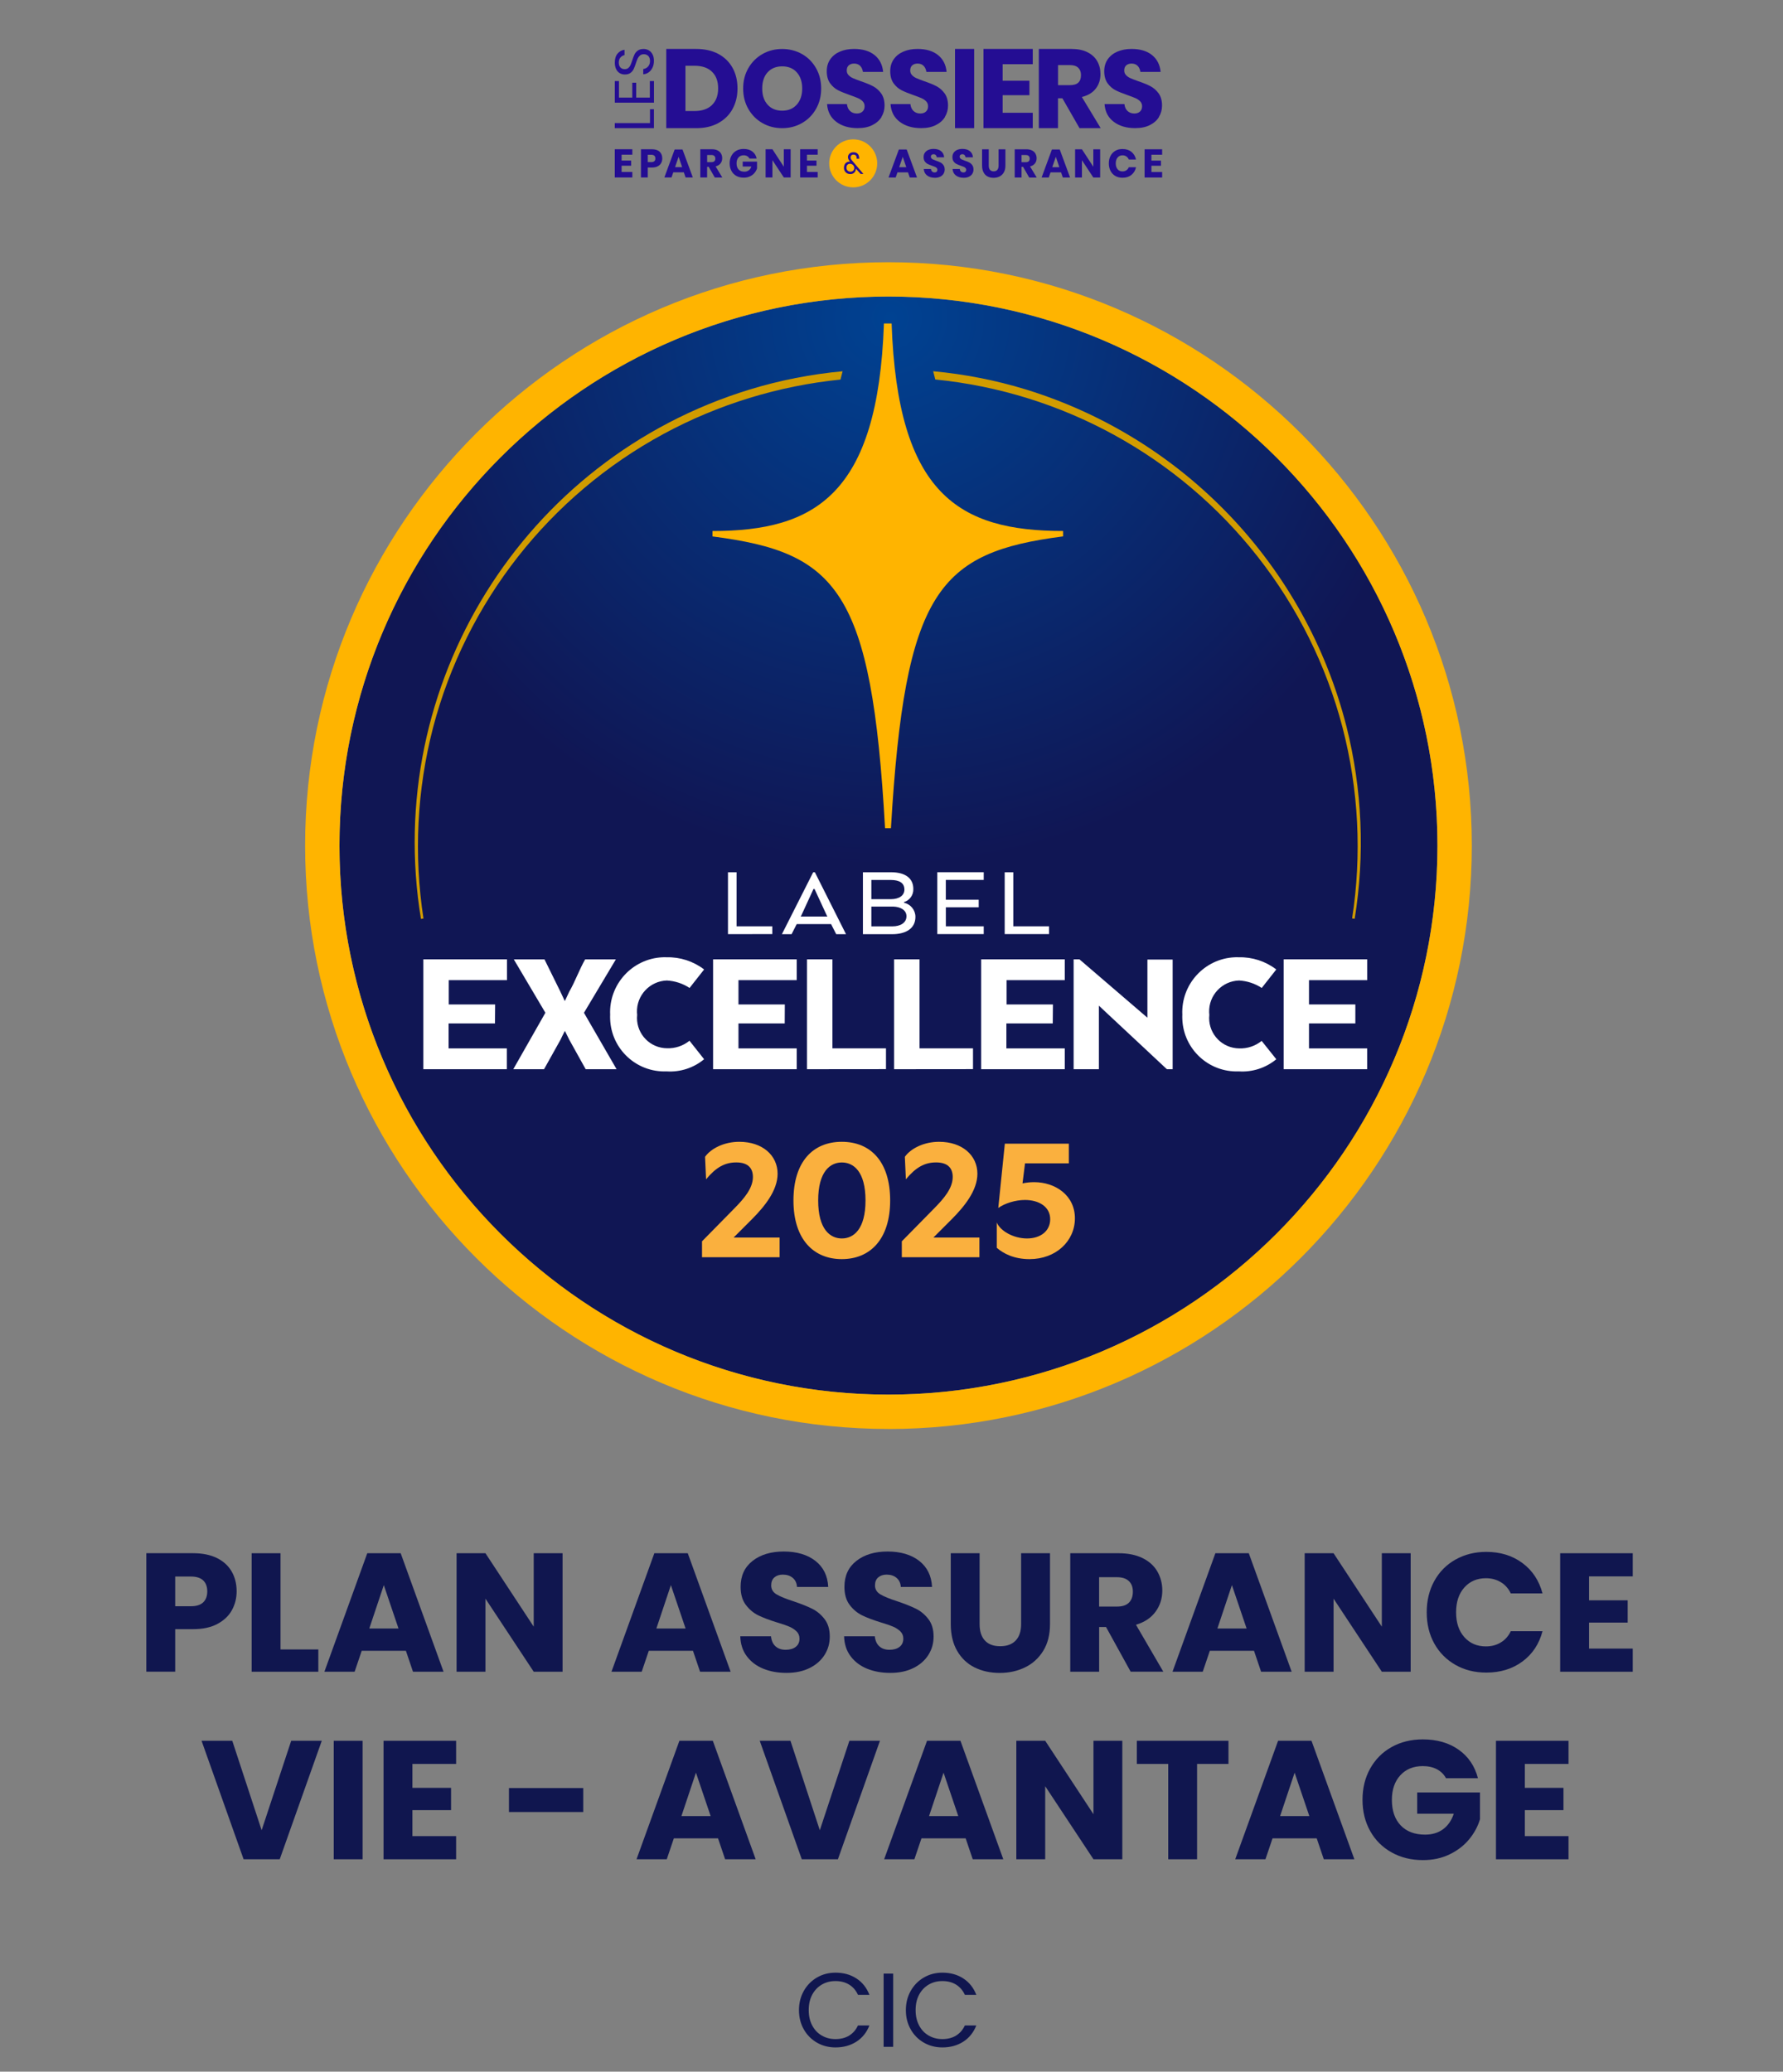 <?xml version="1.0" encoding="UTF-8"?>
<svg id="Calque_1" data-name="Calque 1" xmlns="http://www.w3.org/2000/svg" xmlns:xlink="http://www.w3.org/1999/xlink" viewBox="0 0 475.38 552.3">
  <rect x="0" y="0" width="475.38" height="552.3" fill="#808080" stroke="none"/>
  <defs>
    <style>
      .cls-1 {
        fill: none;
      }

      .cls-2 {
        fill: url(#Dégradé_sans_nom_2);
      }

      .cls-3 {
        fill: url(#Dégradé_sans_nom_3);
      }

      .cls-4 {
        fill: #fff;
      }

      .cls-5 {
        fill: #fab03e;
      }

      .cls-6 {
        fill: #ffb400;
      }

      .cls-7 {
        fill: #240d93;
      }

      .cls-8 {
        fill: #d19c00;
      }

      .cls-9 {
        fill: #10164f;
      }

      .cls-10 {
        clip-path: url(#clippath);
      }
    </style>
    <radialGradient id="Dégradé_sans_nom_3" data-name="Dégradé sans nom 3" cx="-5837.02" cy="3041" fx="-5837.02" fy="3041" r="2.29" gradientTransform="translate(373455.92 194525.96) scale(63.94 -63.94)" gradientUnits="userSpaceOnUse">
      <stop offset="0" stop-color="#004292"/>
      <stop offset="1" stop-color="#101654"/>
    </radialGradient>
    <clipPath id="clippath">
      <path class="cls-1" d="M235.67,86.24c-1.58,45.6-18.35,55.33-45.72,55.33v1.44c33.22,4.29,42.46,14.15,46.02,77.8h1.57c3.73-63.26,12.68-73.52,45.9-77.81v-1.44c-27.69,0-44.14-9.72-45.72-55.33h-2.06Z"/>
    </clipPath>
    <linearGradient id="Dégradé_sans_nom_2" data-name="Dégradé sans nom 2" x1="-5642" y1="2990.46" x2="-5641.79" y2="2990.46" gradientTransform="translate(115263.99 88052.18) scale(20.42 -29.39)" gradientUnits="userSpaceOnUse">
      <stop offset="0" stop-color="#fff49b"/>
      <stop offset=".15" stop-color="#fff49b"/>
      <stop offset=".23" stop-color="#ffe578"/>
      <stop offset=".34" stop-color="#ffd653"/>
      <stop offset=".45" stop-color="#ffca35"/>
      <stop offset=".57" stop-color="#ffc01d"/>
      <stop offset=".69" stop-color="#ffb90d"/>
      <stop offset=".83" stop-color="#ffb503"/>
      <stop offset="1" stop-color="#ffb400"/>
    </linearGradient>
  </defs>
  <g>
    <path class="cls-9" d="M61.83,429.27c-.84,1.52-2.13,2.74-3.87,3.67-1.74.93-3.9,1.39-6.48,1.39h-4.77v11.34h-7.7v-31.59h12.46c2.52,0,4.65.44,6.39,1.3,1.74.87,3.04,2.07,3.92,3.6s1.31,3.29,1.31,5.26c0,1.83-.42,3.5-1.26,5.02ZM54.18,427.18c.72-.69,1.08-1.67,1.08-2.92s-.36-2.23-1.08-2.92c-.72-.69-1.82-1.04-3.29-1.04h-4.18v7.92h4.18c1.47,0,2.57-.34,3.29-1.04Z"/>
    <path class="cls-9" d="M74.79,439.74h10.08v5.94h-17.78v-31.59h7.7v25.65Z"/>
    <path class="cls-9" d="M108.23,440.1h-11.79l-1.89,5.58h-8.06l11.43-31.59h8.91l11.43,31.59h-8.15l-1.89-5.58ZM106.25,434.16l-3.92-11.57-3.87,11.57h7.78Z"/>
    <path class="cls-9" d="M149.99,445.68h-7.69l-12.87-19.48v19.48h-7.7v-31.59h7.7l12.87,19.58v-19.58h7.69v31.59Z"/>
    <path class="cls-9" d="M184.77,440.1h-11.79l-1.89,5.58h-8.06l11.43-31.59h8.91l11.43,31.59h-8.15l-1.89-5.58ZM182.79,434.16l-3.92-11.57-3.87,11.57h7.78Z"/>
    <path class="cls-9" d="M203.49,444.87c-1.83-.75-3.29-1.86-4.39-3.33s-1.67-3.24-1.73-5.31h8.19c.12,1.17.52,2.06,1.21,2.68.69.62,1.59.92,2.7.92s2.04-.26,2.7-.79c.66-.52.99-1.25.99-2.18,0-.78-.26-1.42-.79-1.94-.53-.51-1.17-.93-1.93-1.26-.77-.33-1.85-.71-3.26-1.12-2.04-.63-3.71-1.26-5-1.89-1.29-.63-2.4-1.56-3.33-2.79-.93-1.23-1.39-2.83-1.39-4.82,0-2.94,1.06-5.24,3.19-6.91s4.91-2.5,8.33-2.5,6.28.83,8.42,2.5c2.13,1.67,3.27,3.98,3.42,6.95h-8.33c-.06-1.02-.43-1.82-1.12-2.41s-1.58-.88-2.65-.88c-.93,0-1.68.25-2.25.74-.57.49-.86,1.21-.86,2.14,0,1.02.48,1.82,1.44,2.39.96.57,2.46,1.19,4.5,1.84,2.04.69,3.7,1.35,4.97,1.98,1.28.63,2.38,1.55,3.31,2.75.93,1.2,1.4,2.75,1.4,4.64s-.46,3.43-1.37,4.9c-.92,1.47-2.24,2.64-3.98,3.51-1.74.87-3.79,1.31-6.17,1.31s-4.38-.38-6.21-1.12Z"/>
    <path class="cls-9" d="M231.17,444.87c-1.83-.75-3.29-1.86-4.39-3.33s-1.67-3.24-1.73-5.31h8.19c.12,1.17.52,2.06,1.21,2.68.69.62,1.59.92,2.7.92s2.04-.26,2.7-.79c.66-.52.99-1.25.99-2.18,0-.78-.26-1.42-.79-1.94-.53-.51-1.17-.93-1.93-1.26-.77-.33-1.85-.71-3.26-1.12-2.04-.63-3.71-1.26-5-1.89-1.29-.63-2.4-1.56-3.33-2.79-.93-1.23-1.39-2.83-1.39-4.82,0-2.94,1.06-5.24,3.19-6.91s4.91-2.5,8.33-2.5,6.28.83,8.42,2.5c2.13,1.67,3.27,3.98,3.42,6.95h-8.33c-.06-1.02-.43-1.82-1.12-2.41s-1.58-.88-2.65-.88c-.93,0-1.68.25-2.25.74-.57.49-.86,1.21-.86,2.14,0,1.02.48,1.82,1.44,2.39.96.57,2.46,1.19,4.5,1.84,2.04.69,3.7,1.35,4.97,1.98,1.28.63,2.38,1.55,3.31,2.75.93,1.2,1.4,2.75,1.4,4.64s-.46,3.43-1.37,4.9c-.92,1.47-2.24,2.64-3.98,3.51-1.74.87-3.79,1.31-6.17,1.31s-4.38-.38-6.21-1.12Z"/>
    <path class="cls-9" d="M261.18,414.09v18.9c0,1.89.46,3.34,1.4,4.36.93,1.02,2.29,1.53,4.09,1.53s3.18-.51,4.14-1.53c.96-1.02,1.44-2.47,1.44-4.36v-18.9h7.7v18.86c0,2.82-.6,5.21-1.8,7.15-1.2,1.95-2.81,3.42-4.84,4.41s-4.28,1.49-6.77,1.49-4.72-.49-6.68-1.46c-1.96-.97-3.52-2.44-4.66-4.41-1.14-1.96-1.71-4.36-1.71-7.18v-18.86h7.69Z"/>
    <path class="cls-9" d="M301.46,445.68l-6.57-11.92h-1.84v11.92h-7.7v-31.59h12.92c2.49,0,4.61.44,6.37,1.3,1.75.87,3.07,2.06,3.94,3.58s1.31,3.2,1.31,5.06c0,2.1-.59,3.98-1.78,5.62-1.19,1.65-2.93,2.82-5.24,3.51l7.29,12.51h-8.68ZM293.04,428.31h4.77c1.41,0,2.47-.34,3.17-1.03.7-.69,1.06-1.67,1.06-2.93s-.35-2.14-1.06-2.83c-.71-.69-1.76-1.04-3.17-1.04h-4.77v7.83Z"/>
    <path class="cls-9" d="M334.35,440.1h-11.79l-1.89,5.58h-8.06l11.43-31.59h8.91l11.43,31.59h-8.15l-1.89-5.58ZM332.37,434.16l-3.92-11.57-3.87,11.57h7.78Z"/>
    <path class="cls-9" d="M376.11,445.68h-7.69l-12.87-19.48v19.48h-7.7v-31.59h7.7l12.87,19.58v-19.58h7.69v31.59Z"/>
    <path class="cls-9" d="M382.41,421.49c1.35-2.44,3.23-4.35,5.65-5.71,2.42-1.36,5.15-2.05,8.21-2.05,3.75,0,6.96.99,9.63,2.97,2.67,1.98,4.46,4.68,5.36,8.1h-8.46c-.63-1.32-1.52-2.32-2.68-3.01-1.16-.69-2.47-1.04-3.94-1.04-2.37,0-4.29.83-5.76,2.47-1.47,1.65-2.2,3.86-2.2,6.62s.73,4.97,2.2,6.62c1.47,1.65,3.39,2.47,5.76,2.47,1.47,0,2.78-.34,3.94-1.04,1.15-.69,2.05-1.69,2.68-3.01h8.46c-.9,3.42-2.69,6.11-5.36,8.08-2.67,1.97-5.88,2.95-9.63,2.95-3.06,0-5.8-.68-8.21-2.05s-4.3-3.26-5.65-5.69c-1.35-2.43-2.02-5.21-2.02-8.33s.67-5.9,2.02-8.35Z"/>
    <path class="cls-9" d="M423.67,420.25v6.39h10.3v5.94h-10.3v6.93h11.65v6.17h-19.35v-31.59h19.35v6.17h-11.65Z"/>
    <path class="cls-9" d="M85.79,464.09l-11.21,31.59h-9.63l-11.21-31.59h8.19l7.83,23.85,7.88-23.85h8.15Z"/>
    <path class="cls-9" d="M96.68,464.09v31.59h-7.7v-31.59h7.7Z"/>
    <path class="cls-9" d="M109.96,470.25v6.39h10.3v5.94h-10.3v6.93h11.65v6.17h-19.35v-31.59h19.35v6.17h-11.65Z"/>
    <path class="cls-9" d="M155.5,476.69v6.39h-19.8v-6.39h19.8Z"/>
    <path class="cls-9" d="M191.45,490.1h-11.79l-1.89,5.58h-8.06l11.43-31.59h8.91l11.43,31.59h-8.15l-1.89-5.58ZM189.47,484.16l-3.92-11.57-3.87,11.57h7.78Z"/>
    <path class="cls-9" d="M234.61,464.09l-11.21,31.59h-9.63l-11.21-31.59h8.19l7.83,23.85,7.88-23.85h8.15Z"/>
    <path class="cls-9" d="M257.47,490.1h-11.79l-1.89,5.58h-8.06l11.43-31.59h8.91l11.43,31.59h-8.15l-1.89-5.58ZM255.49,484.16l-3.92-11.57-3.87,11.57h7.78Z"/>
    <path class="cls-9" d="M299.23,495.68h-7.69l-12.87-19.48v19.48h-7.7v-31.59h7.7l12.87,19.58v-19.58h7.69v31.59Z"/>
    <path class="cls-9" d="M327.53,464.09v6.17h-8.37v25.42h-7.69v-25.42h-8.37v-6.17h24.43Z"/>
    <path class="cls-9" d="M351.07,490.1h-11.79l-1.89,5.58h-8.06l11.43-31.59h8.91l11.43,31.59h-8.15l-1.89-5.58ZM349.09,484.16l-3.92-11.57-3.87,11.57h7.78Z"/>
    <path class="cls-9" d="M385.54,474.08c-.57-1.05-1.39-1.85-2.45-2.41-1.07-.56-2.32-.83-3.76-.83-2.49,0-4.49.82-5.98,2.45-1.5,1.64-2.25,3.82-2.25,6.55,0,2.91.79,5.18,2.36,6.82,1.58,1.64,3.74,2.45,6.5,2.45,1.89,0,3.49-.48,4.79-1.44,1.3-.96,2.26-2.34,2.86-4.14h-9.76v-5.67h16.74v7.15c-.57,1.92-1.54,3.71-2.9,5.36-1.37,1.65-3.1,2.99-5.2,4-2.1,1.02-4.47,1.53-7.11,1.53-3.12,0-5.9-.68-8.35-2.05s-4.35-3.26-5.71-5.69-2.05-5.21-2.05-8.33.68-5.9,2.05-8.35c1.37-2.44,3.26-4.35,5.69-5.71,2.43-1.36,5.21-2.05,8.33-2.05,3.78,0,6.97.92,9.56,2.75,2.59,1.83,4.31,4.37,5.15,7.61h-8.5Z"/>
    <path class="cls-9" d="M406.55,470.25v6.39h10.3v5.94h-10.3v6.93h11.65v6.17h-19.35v-31.59h19.35v6.17h-11.65Z"/>
    <path class="cls-9" d="M214.31,530.77c.86-1.52,2.03-2.71,3.51-3.57,1.48-.86,3.13-1.29,4.94-1.29,2.13,0,3.99.51,5.57,1.54,1.59,1.03,2.74,2.48,3.47,4.37h-3.05c-.54-1.18-1.32-2.08-2.34-2.72-1.02-.63-2.24-.95-3.65-.95s-2.59.32-3.67.95c-1.08.63-1.93,1.54-2.55,2.7-.62,1.17-.92,2.53-.92,4.1s.31,2.91.92,4.07c.62,1.17,1.46,2.07,2.55,2.7,1.08.63,2.3.95,3.67.95s2.64-.31,3.65-.94c1.02-.63,1.8-1.53,2.34-2.7h3.05c-.73,1.87-1.89,3.31-3.47,4.33-1.59,1.02-3.44,1.53-5.57,1.53-1.81,0-3.46-.42-4.94-1.27-1.48-.85-2.66-2.03-3.51-3.54-.86-1.51-1.29-3.22-1.29-5.12s.43-3.62,1.29-5.14Z"/>
    <path class="cls-9" d="M238.14,526.16v19.52h-2.55v-19.52h2.55Z"/>
    <path class="cls-9" d="M242.81,530.77c.86-1.52,2.03-2.71,3.51-3.57,1.48-.86,3.13-1.29,4.94-1.29,2.13,0,3.99.51,5.57,1.54,1.59,1.03,2.74,2.48,3.47,4.37h-3.05c-.54-1.18-1.32-2.08-2.34-2.72-1.02-.63-2.24-.95-3.65-.95s-2.59.32-3.67.95c-1.08.63-1.93,1.54-2.55,2.7-.62,1.17-.92,2.53-.92,4.1s.31,2.91.92,4.07c.62,1.17,1.46,2.07,2.55,2.7,1.08.63,2.3.95,3.67.95s2.64-.31,3.65-.94c1.02-.63,1.8-1.53,2.34-2.7h3.05c-.73,1.87-1.89,3.31-3.47,4.33-1.59,1.02-3.44,1.53-5.57,1.53-1.81,0-3.46-.42-4.94-1.27-1.48-.85-2.66-2.03-3.51-3.54-.86-1.51-1.29-3.22-1.29-5.12s.43-3.62,1.29-5.14Z"/>
  </g>
  <g>
    <g>
      <path class="cls-7" d="M213.83,14.41c1.58.9,2.83,2.16,3.74,3.76.91,1.6,1.37,3.41,1.37,5.43s-.46,3.83-1.38,5.45c-.92,1.61-2.17,2.87-3.76,3.77-1.58.9-3.34,1.35-5.26,1.35s-3.67-.45-5.26-1.35c-1.58-.9-2.83-2.16-3.76-3.77-.92-1.61-1.38-3.43-1.38-5.45s.46-3.83,1.38-5.43c.92-1.6,2.17-2.85,3.76-3.76s3.34-1.35,5.26-1.35,3.7.45,5.29,1.35h0ZM204.66,19.27c-.96,1.06-1.44,2.5-1.44,4.33s.48,3.24,1.44,4.31c.96,1.07,2.26,1.6,3.89,1.6s2.9-.53,3.87-1.6c.97-1.07,1.46-2.51,1.46-4.31s-.48-3.24-1.44-4.31c-.96-1.07-2.26-1.6-3.89-1.6s-2.93.53-3.89,1.59h0Z"/>
      <path class="cls-7" d="M195.3,29.08c-.89,1.6-2.16,2.85-3.82,3.75-1.66.9-3.62,1.34-5.87,1.34h-7.97V13.05h7.97c2.27,0,4.23.44,5.88,1.31,1.65.88,2.92,2.11,3.81,3.7.89,1.59,1.33,3.43,1.33,5.5s-.44,3.91-1.33,5.51h0ZM189.81,28.01c1.1-1.06,1.66-2.54,1.66-4.45s-.55-3.4-1.66-4.45c-1.1-1.06-2.65-1.58-4.64-1.58h-2.42v12.07h2.42c1.99,0,3.54-.53,4.64-1.58Z"/>
      <path class="cls-7" d="M235.04,31.17c-.55.91-1.37,1.64-2.45,2.18-1.08.54-2.38.81-3.92.81-2.31,0-4.21-.56-5.71-1.69-1.5-1.13-2.31-2.7-2.45-4.72h5.3c.08.78.35,1.39.83,1.84s1.08.67,1.82.67c.64,0,1.15-.18,1.51-.53.37-.35.55-.81.55-1.4,0-.52-.17-.96-.51-1.31-.34-.35-.76-.64-1.27-.86s-1.2-.49-2.1-.8c-1.3-.45-2.36-.88-3.19-1.3-.83-.42-1.53-1.04-2.13-1.86-.59-.83-.89-1.9-.89-3.22,0-1.22.31-2.28.93-3.17.62-.89,1.48-1.58,2.58-2.05,1.1-.48,2.35-.71,3.77-.71,2.29,0,4.11.54,5.46,1.63,1.35,1.09,2.11,2.58,2.29,4.49h-5.39c-.1-.68-.34-1.22-.74-1.62-.4-.4-.94-.6-1.62-.6-.58,0-1.05.16-1.41.47-.36.31-.54.77-.54,1.37,0,.49.16.9.48,1.24.32.34.72.62,1.21.83.49.21,1.18.49,2.1.81,1.32.45,2.4.89,3.23,1.33.83.44,1.55,1.07,2.16,1.91.6.84.9,1.92.9,3.26,0,1.09-.28,2.09-.83,3h0Z"/>
      <path class="cls-7" d="M251.96,31.17c-.55.91-1.37,1.64-2.45,2.18-1.08.54-2.38.81-3.92.81-2.31,0-4.21-.56-5.71-1.69-1.5-1.13-2.31-2.7-2.45-4.72h5.3c.08.78.35,1.39.83,1.84s1.08.67,1.82.67c.64,0,1.15-.18,1.51-.53.37-.35.55-.81.55-1.4,0-.52-.17-.96-.51-1.31-.34-.35-.76-.64-1.27-.86-.51-.22-1.2-.49-2.1-.8-1.3-.45-2.36-.88-3.19-1.3-.83-.42-1.53-1.04-2.13-1.86-.59-.83-.89-1.9-.89-3.22,0-1.22.31-2.28.93-3.17.62-.89,1.48-1.58,2.58-2.05,1.1-.48,2.35-.71,3.77-.71,2.29,0,4.11.54,5.46,1.63,1.35,1.09,2.11,2.58,2.29,4.49h-5.39c-.1-.68-.34-1.22-.74-1.62-.4-.4-.94-.6-1.62-.6-.58,0-1.05.16-1.41.47s-.54.77-.54,1.37c0,.49.16.9.48,1.24.32.34.72.62,1.21.83.49.21,1.18.49,2.1.81,1.32.45,2.4.89,3.23,1.33.83.44,1.55,1.07,2.16,1.91.6.84.9,1.92.9,3.26,0,1.09-.28,2.09-.83,3h0Z"/>
      <path class="cls-7" d="M309.02,31.17c-.55.91-1.37,1.64-2.45,2.18s-2.38.81-3.92.81c-2.31,0-4.21-.56-5.71-1.69-1.5-1.13-2.31-2.7-2.45-4.72h5.3c.08.78.35,1.39.83,1.84.48.45,1.08.67,1.82.67.64,0,1.15-.18,1.51-.53.37-.35.55-.81.55-1.4,0-.52-.17-.96-.51-1.31-.34-.35-.76-.64-1.27-.86-.51-.22-1.2-.49-2.1-.8-1.3-.45-2.36-.88-3.19-1.3-.83-.42-1.53-1.04-2.13-1.86-.59-.83-.89-1.9-.89-3.22,0-1.22.31-2.28.93-3.17.62-.89,1.48-1.58,2.58-2.05s2.35-.71,3.77-.71c2.29,0,4.11.54,5.46,1.63,1.35,1.09,2.11,2.58,2.29,4.49h-5.39c-.1-.68-.34-1.22-.74-1.62-.4-.4-.94-.6-1.62-.6-.58,0-1.05.16-1.41.47s-.54.77-.54,1.37c0,.49.16.9.48,1.24.32.34.72.62,1.21.83.49.21,1.18.49,2.1.81,1.32.45,2.4.89,3.23,1.33.83.44,1.55,1.07,2.16,1.91.6.84.9,1.92.9,3.26,0,1.09-.28,2.09-.83,3h0Z"/>
      <path class="cls-7" d="M259.73,13.05v21.12h-5.11V13.05h5.11Z"/>
      <path class="cls-7" d="M267.32,17.11v4.42h7.14v3.85h-7.14v4.69h8.03v4.09h-13.14V13.05h13.14v4.06h-8.03Z"/>
      <path class="cls-7" d="M287.82,34.17l-4.57-7.97h-1.17v7.97h-5.11V13.05h8.72c1.67,0,3.09.29,4.24.87s2.02,1.37,2.6,2.37c.58,1.01.87,2.16.87,3.45,0,1.53-.42,2.84-1.27,3.91-.85,1.08-2.08,1.81-3.69,2.21l5.02,8.3h-5.64,0ZM282.08,22.7h3.17c1.02,0,1.76-.22,2.24-.67.48-.45.72-1.11.72-1.99s-.24-1.49-.73-1.97c-.49-.48-1.23-.72-2.22-.72h-3.17v5.35h0Z"/>
      <path class="cls-7" d="M165.73,41.24v1.57h2.54v1.37h-2.54v1.67h2.86v1.46h-4.68v-7.52h4.68v1.45h-2.86Z"/>
      <path class="cls-7" d="M172.71,44.67v2.64h-1.82v-7.52h2.94c.89,0,1.57.22,2.04.66s.7,1.04.7,1.79c0,.47-.1.88-.31,1.25s-.52.65-.93.86c-.41.21-.91.31-1.5.31h-1.13,0ZM174.73,42.25c0-.66-.37-.99-1.1-.99h-.92v1.96h.92c.73,0,1.1-.32,1.1-.97Z"/>
      <path class="cls-7" d="M182.33,45.94h-2.82l-.47,1.37h-1.91l2.75-7.46h2.09l2.75,7.46h-1.93l-.47-1.37h0ZM181.87,44.56l-.94-2.76-.95,2.76h1.88Z"/>
      <path class="cls-7" d="M190.57,47.31l-1.63-2.84h-.41v2.84h-1.82v-7.52h3.1c.59,0,1.1.1,1.51.31.41.21.72.49.92.85.21.36.31.77.31,1.23,0,.55-.15,1.01-.45,1.39s-.74.65-1.31.79l1.79,2.96h-2.01,0ZM188.53,43.23h1.13c.36,0,.63-.08.8-.24.17-.16.26-.4.26-.71s-.09-.53-.26-.7-.44-.26-.79-.26h-1.13v1.9Z"/>
      <path class="cls-7" d="M200.6,40.41c.61.46.99,1.08,1.14,1.87h-1.92c-.13-.27-.32-.48-.59-.64-.26-.16-.58-.24-.95-.24-.57,0-1.04.19-1.38.58-.35.39-.52.91-.52,1.57,0,.72.18,1.26.55,1.65s.88.57,1.56.57c.43,0,.81-.12,1.14-.36.33-.24.56-.58.69-1.01h-2.3v-1.31h3.82v1.8c-.14.44-.37.85-.68,1.22s-.71.68-1.2.91c-.49.23-1.04.35-1.66.35-.76,0-1.42-.16-1.99-.48s-1.01-.77-1.31-1.36c-.31-.58-.46-1.24-.46-1.99s.15-1.41.46-1.99.74-1.03,1.31-1.36,1.22-.48,1.97-.48c.94,0,1.72.23,2.33.69h0Z"/>
      <path class="cls-7" d="M210.8,47.31h-1.82l-3.04-4.61v4.61h-1.82v-7.52h1.82l3.04,4.66v-4.66h1.82v7.52Z"/>
      <path class="cls-7" d="M215.15,41.24v1.57h2.54v1.37h-2.54v1.67h2.86v1.46h-4.68v-7.52h4.68v1.45h-2.86Z"/>
      <circle class="cls-6" cx="227.48" cy="43.55" r="6.4"/>
      <path class="cls-7" d="M242.1,45.95h-2.82l-.47,1.37h-1.91l2.75-7.46h2.09l2.75,7.46h-1.93l-.47-1.37h0ZM241.63,44.57l-.94-2.76-.95,2.76h1.88Z"/>
      <path class="cls-7" d="M251.58,46.3c-.2.33-.5.6-.89.8-.39.2-.87.3-1.43.3-.84,0-1.54-.21-2.08-.62s-.84-.98-.89-1.72h1.93c.03.28.13.51.3.67s.4.24.66.24c.23,0,.42-.06.55-.19.13-.13.2-.3.2-.51,0-.19-.06-.35-.19-.48-.12-.13-.28-.23-.46-.31s-.44-.18-.77-.29c-.47-.16-.86-.32-1.16-.47-.3-.15-.56-.38-.78-.68-.22-.3-.32-.69-.32-1.17,0-.45.11-.83.34-1.16s.54-.58.94-.75c.4-.17.86-.26,1.38-.26.84,0,1.5.2,1.99.59.49.4.77.94.83,1.64h-1.97c-.04-.25-.13-.44-.27-.59-.14-.14-.34-.22-.59-.22-.21,0-.38.06-.52.17-.13.11-.2.28-.2.5,0,.18.06.33.18.45s.26.23.44.3c.18.08.43.18.77.3.48.16.88.32,1.18.48.3.16.57.39.79.7.22.3.33.7.33,1.19,0,.4-.1.76-.3,1.1h0Z"/>
      <path class="cls-7" d="M259.26,46.3c-.2.33-.5.6-.89.8-.39.2-.87.3-1.43.3-.84,0-1.54-.21-2.08-.62s-.84-.98-.89-1.72h1.93c.03.28.13.51.3.67s.4.24.66.24c.23,0,.42-.06.55-.19.13-.13.2-.3.2-.51,0-.19-.06-.35-.19-.48-.12-.13-.28-.23-.46-.31s-.44-.18-.77-.29c-.47-.16-.86-.32-1.16-.47-.3-.15-.56-.38-.78-.68-.22-.3-.32-.69-.32-1.17,0-.45.11-.83.34-1.16s.54-.58.94-.75c.4-.17.86-.26,1.38-.26.84,0,1.5.2,1.99.59.49.4.77.94.83,1.64h-1.97c-.04-.25-.13-.44-.27-.59-.14-.14-.34-.22-.59-.22-.21,0-.38.06-.52.17-.13.11-.2.28-.2.5,0,.18.06.33.18.45s.26.23.44.3c.18.08.43.18.77.3.48.16.88.32,1.18.48.3.16.57.39.79.7.22.3.33.7.33,1.19,0,.4-.1.76-.3,1.1h0Z"/>
      <path class="cls-7" d="M263.62,39.81v4.34c0,.5.11.88.34,1.14s.55.39.97.39.75-.13.97-.39c.22-.26.34-.64.34-1.14v-4.34h1.82v4.34c0,.71-.14,1.31-.41,1.79s-.65.85-1.13,1.1c-.48.24-1.02.37-1.62.37s-1.13-.12-1.59-.36c-.46-.24-.82-.61-1.08-1.1-.26-.49-.39-1.09-.39-1.8v-4.34h1.81,0Z"/>
      <path class="cls-7" d="M274.4,47.32l-1.63-2.84h-.41v2.84h-1.82v-7.52h3.1c.59,0,1.1.1,1.51.31.41.21.72.49.92.85s.31.77.31,1.23c0,.55-.15,1.01-.45,1.39-.3.38-.74.65-1.31.79l1.79,2.96h-2.01,0ZM272.35,43.24h1.13c.36,0,.63-.08.8-.24.17-.16.26-.4.26-.71s-.09-.53-.26-.7-.44-.26-.79-.26h-1.13v1.9Z"/>
      <path class="cls-7" d="M282.91,45.95h-2.82l-.47,1.37h-1.91l2.75-7.46h2.09l2.75,7.46h-1.93l-.47-1.37h0ZM282.44,44.57l-.94-2.76-.95,2.76h1.88Z"/>
      <path class="cls-7" d="M293.32,47.32h-1.82l-3.04-4.61v4.61h-1.82v-7.52h1.82l3.04,4.66v-4.66h1.82v7.52h0Z"/>
      <path class="cls-7" d="M301.66,40.49c.63.5,1.03,1.18,1.22,2.04h-1.92c-.14-.35-.36-.62-.65-.82s-.64-.3-1.05-.3c-.53,0-.96.2-1.29.59s-.49.91-.49,1.56.16,1.17.49,1.56c.33.39.75.58,1.29.58.4,0,.75-.1,1.05-.3.29-.2.51-.47.65-.81h1.92c-.18.85-.59,1.53-1.22,2.04s-1.42.76-2.38.76c-.73,0-1.37-.16-1.92-.48s-.98-.77-1.28-1.36-.45-1.24-.45-1.99.15-1.41.45-1.99c.3-.58.73-1.03,1.28-1.36s1.19-.48,1.92-.48c.96,0,1.75.25,2.38.75h0Z"/>
      <path class="cls-7" d="M306.99,41.25v1.57h2.54v1.37h-2.54v1.67h2.86v1.46h-4.68v-7.52h4.68v1.45h-2.86Z"/>
      <path class="cls-7" d="M173.3,32.82v-3.7h1.05v5.05h-10.44v-1.35h9.39Z"/>
      <path class="cls-7" d="M165.01,26.02h3.57v-3.97h1.04v3.97h3.64v-4.41h1.1v5.76h-10.44v-5.76h1.1v4.41Z"/>
      <path class="cls-7" d="M172.95,13.4c.42.23.75.58,1.01,1.06.26.47.39,1.06.39,1.75s-.12,1.28-.37,1.8c-.25.53-.58.95-1.01,1.26s-.92.5-1.47.54v-1.4c.29-.03.57-.13.85-.3.27-.17.5-.41.68-.72.18-.31.27-.69.27-1.14,0-.58-.15-1.02-.46-1.33s-.7-.46-1.19-.46c-.41,0-.75.11-1.01.33-.26.22-.47.49-.62.8-.15.32-.31.75-.49,1.3-.21.65-.41,1.17-.6,1.56-.19.39-.47.72-.85,1s-.87.41-1.49.41c-.53,0-1-.13-1.4-.38s-.72-.62-.94-1.1c-.22-.48-.33-1.04-.33-1.69,0-1,.24-1.8.73-2.39.49-.59,1.11-.93,1.86-1.03v1.42c-.41.08-.76.28-1.07.62-.31.34-.46.8-.46,1.38,0,.53.14.96.41,1.27s.66.48,1.17.48c.4,0,.72-.1.96-.31.25-.21.44-.47.58-.77.14-.31.3-.73.47-1.27.21-.66.42-1.18.61-1.59.19-.4.49-.74.88-1.02s.91-.42,1.56-.42c.48,0,.93.12,1.35.35h0Z"/>
      <path class="cls-7" d="M229.45,46.36l-1.25-1.38c0,.09-.02.19-.05.32-.06.33-.22.6-.48.8-.26.21-.57.31-.94.31-.34,0-.63-.07-.89-.21-.26-.14-.46-.34-.61-.6-.15-.26-.22-.55-.22-.89s.07-.62.2-.87c.13-.25.31-.43.53-.56s.47-.19.74-.19c.04,0,.1,0,.18.02l-.12-.15c-.15-.18-.27-.36-.34-.52-.08-.16-.12-.36-.12-.58s.06-.43.17-.62c.11-.19.28-.35.5-.47s.49-.18.79-.18c.46,0,.82.12,1.07.35.25.23.39.52.43.88.03.12.05.24.05.37,0,.05,0,.09,0,.12h-.7s0-.08,0-.13c0-.05,0-.09,0-.11,0-.27-.08-.48-.23-.63s-.35-.22-.61-.22c-.24,0-.43.07-.56.21-.14.14-.21.31-.21.51,0,.17.03.31.09.43s.16.26.3.42l3.03,3.58h-.76ZM227.47,45.5c.19-.19.29-.43.29-.73,0-.21-.05-.39-.16-.56s-.25-.3-.42-.4-.35-.15-.54-.15c-.28,0-.51.09-.69.27-.18.18-.27.43-.27.76s.1.6.31.79.46.29.76.29.54-.09.73-.28h0Z"/>
    </g>
    <g id="Composant_57_1" data-name="Composant 57 1">
      <g id="Groupe_5732" data-name="Groupe 5732">
        <path id="Tracé_27750" data-name="Tracé 27750" class="cls-6" d="M211.07,220.61c2.14-.1,4.27-.15,6.41-.22l6.41-.13c4.27-.07,8.55-.08,12.82-.12,4.27-.04,8.54,0,12.82.07l6.41.11c2.14.06,4.28.1,6.41.19v.5c-2.13.09-4.27.13-6.41.19l-6.41.11c-4.28.06-8.55.05-12.82.07-4.27.02-8.55-.05-12.82-.12l-6.41-.13c-2.14-.07-4.27-.12-6.41-.22v-.31Z"/>
        <g id="Ellipse_342" data-name="Ellipse 342">
          <circle class="cls-3" cx="236.88" cy="225.43" r="146.37"/>
          <path class="cls-6" d="M236.88,380.96c-85.76,0-155.53-69.77-155.53-155.53S151.12,69.91,236.88,69.91s155.53,69.77,155.53,155.53-69.77,155.53-155.53,155.53ZM236.88,79.06c-80.71,0-146.37,65.66-146.37,146.37s65.66,146.37,146.37,146.37,146.37-65.66,146.37-146.37-65.66-146.37-146.37-146.37Z"/>
        </g>
        <path id="Tracé_27748" data-name="Tracé 27748" class="cls-8" d="M224.65,98.98c-8.39.77-16.69,2.4-24.75,4.86-60.41,18.5-97.86,78.79-87.67,141.14l.68-.1c-2.62-16.97-1.75-34.3,2.56-50.93,8.79-33.47,31.05-61.82,61.49-78.29,14.6-7.88,30.62-12.79,47.13-14.47.2-.75.39-1.48.56-2.2"/>
        <path id="Tracé_27752" data-name="Tracé 27752" class="cls-8" d="M358.99,193.69c-10.88-42.81-43.27-76.85-85.47-89.86-8.05-2.46-16.34-4.08-24.72-4.86.17.72.36,1.46.56,2.2,33.88,3.38,64.91,20.44,85.94,47.22,10.6,13.47,18.31,28.97,22.64,45.55,4.31,16.62,5.18,33.94,2.56,50.91l.68.1c2.77-17.06,2.02-34.51-2.19-51.28"/>
        <path id="Tracé_27753" data-name="Tracé 27753" class="cls-4" d="M194.09,249.05v-16.51h2.29v14.42h9.53v2.06l-11.82.02ZM216.8,232.54h.46l8.3,16.51h-2.61l-1.37-2.69h-9.16l-1.37,2.69h-2.58l8.34-16.51ZM217.16,237h-.27l-3.25,7.07-.17.28h7.14l-.17-.28-3.27-7.07ZM237.85,249.05h-7.78v-16.51h7.49c3.73,0,5.95,1.54,5.95,4.46.06,1.59-.95,3.02-2.47,3.49v.19c1.76.38,3.03,1.94,3.03,3.75,0,3.11-2.53,4.62-6.22,4.62M237.49,234.6h-5.17v5.12h5.17c2.25,0,3.64-.99,3.64-2.56,0-1.79-1.37-2.56-3.64-2.56M232.32,241.7v5.27h5.61c2.09,0,3.75-.92,3.75-2.7,0-1.62-1.52-2.5-3.53-2.58h-5.84ZM260.96,241.89h-8.78v5.07h10.1v2.06h-12.38v-16.49h12.38v2.06h-10.11v5.28h8.77v2.01ZM267.87,249.04v-16.5h2.29v14.42h9.53v2.06h-11.82Z"/>
        <g class="cls-10">
          <g id="Groupe_5730" data-name="Groupe 5730">
            <rect id="Rectangle_3076" data-name="Rectangle 3076" class="cls-2" x="189.96" y="86.24" width="93.5" height="134.57"/>
          </g>
        </g>
        <g id="Groupe_5731" data-name="Groupe 5731">
          <path id="Tracé_27764" data-name="Tracé 27764" class="cls-4" d="M131.97,272.84h-12.36v6.66h15.52v5.55h-22.26v-29.3h22.3v5.56h-15.52v6.47h12.36l-.04,5.06Z"/>
          <path id="Tracé_27765" data-name="Tracé 27765" class="cls-4" d="M155.69,270l8.7,15.05h-8.24l-4.37-7.86-1.17-2.36c-.33.58-.84,1.69-1.17,2.36l-4.39,7.86h-8.2l8.56-15.05-8.42-14.23h8.18l4.25,8.63,1.17,2.49c.33-.62.84-1.83,1.17-2.49,1.45-2.44,2.8-6.14,4.25-8.63h8.19l-8.5,14.23Z"/>
          <path id="Tracé_27766" data-name="Tracé 27766" class="cls-4" d="M215.16,285.05v-29.3h6.78v23.73h14.28v5.55l-21.06.02Z"/>
          <path id="Tracé_27767" data-name="Tracé 27767" class="cls-4" d="M238.38,285.05v-29.3h6.78v23.73h14.26v5.55l-21.04.02Z"/>
          <path id="Tracé_27768" data-name="Tracé 27768" class="cls-4" d="M312.65,285.05h-1.54l-18.13-16.94v16.94h-6.73v-29.3h1.54l18.13,15.57v-15.5h6.73v29.23Z"/>
          <path id="Tracé_27769" data-name="Tracé 27769" class="cls-4" d="M340.29,282.39c-2.8,2.32-6.38,3.48-10,3.24-8,.32-14.74-5.91-15.06-13.91-.02-.4-.02-.8,0-1.2-.37-8.08,5.88-14.94,13.96-15.31.36-.02.73-.02,1.09,0,3.61-.09,7.14,1.06,10,3.25l-3.88,4.93c-1.81-1.19-3.89-1.87-6.05-1.99-4.55.15-8.12,3.96-7.97,8.51,0,.22.02.43.05.65-.48,4.43,2.72,8.41,7.14,8.89.26.03.52.04.78.05,2.19.09,4.33-.62,6.03-2l3.9,4.89Z"/>
          <path id="Tracé_27770" data-name="Tracé 27770" class="cls-4" d="M361.36,272.84h-12.36v6.66h15.52v5.55h-22.28v-29.3h22.29v5.56h-15.53v6.47h12.36v5.06Z"/>
          <path id="Tracé_27771" data-name="Tracé 27771" class="cls-4" d="M280.68,272.84h-12.36v6.66h15.57v5.55h-22.3v-29.3h22.3v5.56h-15.52v6.47h12.36l-.05,5.06Z"/>
          <path id="Tracé_27772" data-name="Tracé 27772" class="cls-4" d="M209.22,272.84h-12.33v6.66h15.53v5.55h-22.3v-29.3h22.3v5.56h-15.53v6.47h12.36l-.03,5.06Z"/>
          <path id="Tracé_27773" data-name="Tracé 27773" class="cls-4" d="M187.73,282.39c-2.8,2.32-6.38,3.48-10,3.24-8,.32-14.74-5.91-15.05-13.91-.02-.4-.02-.8,0-1.2-.37-8.08,5.88-14.94,13.96-15.31.36-.02.73-.02,1.09,0,3.61-.09,7.14,1.06,10,3.25l-3.88,4.93c-1.8-1.19-3.89-1.87-6.05-1.99-4.55.15-8.12,3.96-7.97,8.51,0,.22.02.43.05.65-.46,4.43,2.75,8.4,7.18,8.86.24.03.49.04.74.04,2.19.09,4.33-.62,6.03-2l3.9,4.93Z"/>
        </g>
      </g>
    </g>
  </g>
  <g>
    <path class="cls-5" d="M187.18,330.92l8.73-8.88c2.5-2.55,4.83-5.26,4.83-8.26,0-2.38-1.34-3.88-4.43-3.88s-5.42,1.33-8.06,4.5l-.27-6c1.61-2.25,5.1-4,9.13-4,6.18,0,10.21,3.63,10.21,8.51,0,4.5-3.49,8.76-6.85,12.14l-4.88,4.88h12.27v5.25h-20.69v-4.25Z"/>
    <path class="cls-5" d="M211.55,320.04c0-10.38,5.24-15.64,12.89-15.64s12.89,5.25,12.89,15.64-5.37,15.64-12.89,15.64-12.89-5.26-12.89-15.64ZM230.76,320.04c0-7.76-3.22-10.13-6.31-10.13s-6.31,2.38-6.31,10.13,3.22,10.13,6.31,10.13,6.31-2.38,6.31-10.13Z"/>
    <path class="cls-5" d="M240.45,330.92l8.73-8.88c2.5-2.55,4.83-5.26,4.83-8.26,0-2.38-1.34-3.88-4.43-3.88s-5.42,1.33-8.06,4.5l-.27-6c1.61-2.25,5.1-4,9.13-4,6.18,0,10.21,3.63,10.21,8.51,0,4.5-3.49,8.76-6.85,12.14l-4.88,4.88h12.27v5.25h-20.69v-4.25Z"/>
    <path class="cls-5" d="M265.76,332.67v-6.75c.94,2.25,4.43,4.25,8.06,4.25s6.18-2,6.18-5.13c0-3.38-3.09-5.13-6.72-5.13-2.55,0-5.37.88-7.12,2.13l1.75-17.14h17.06v5.25h-11.68l-.67,5.34c.98-.21,2.01-.33,3.09-.33,5.64,0,10.88,3.5,10.88,9.63s-5.1,10.89-12.09,10.89c-4.17,0-6.99-1.5-8.73-3.01Z"/>
  </g>
</svg>